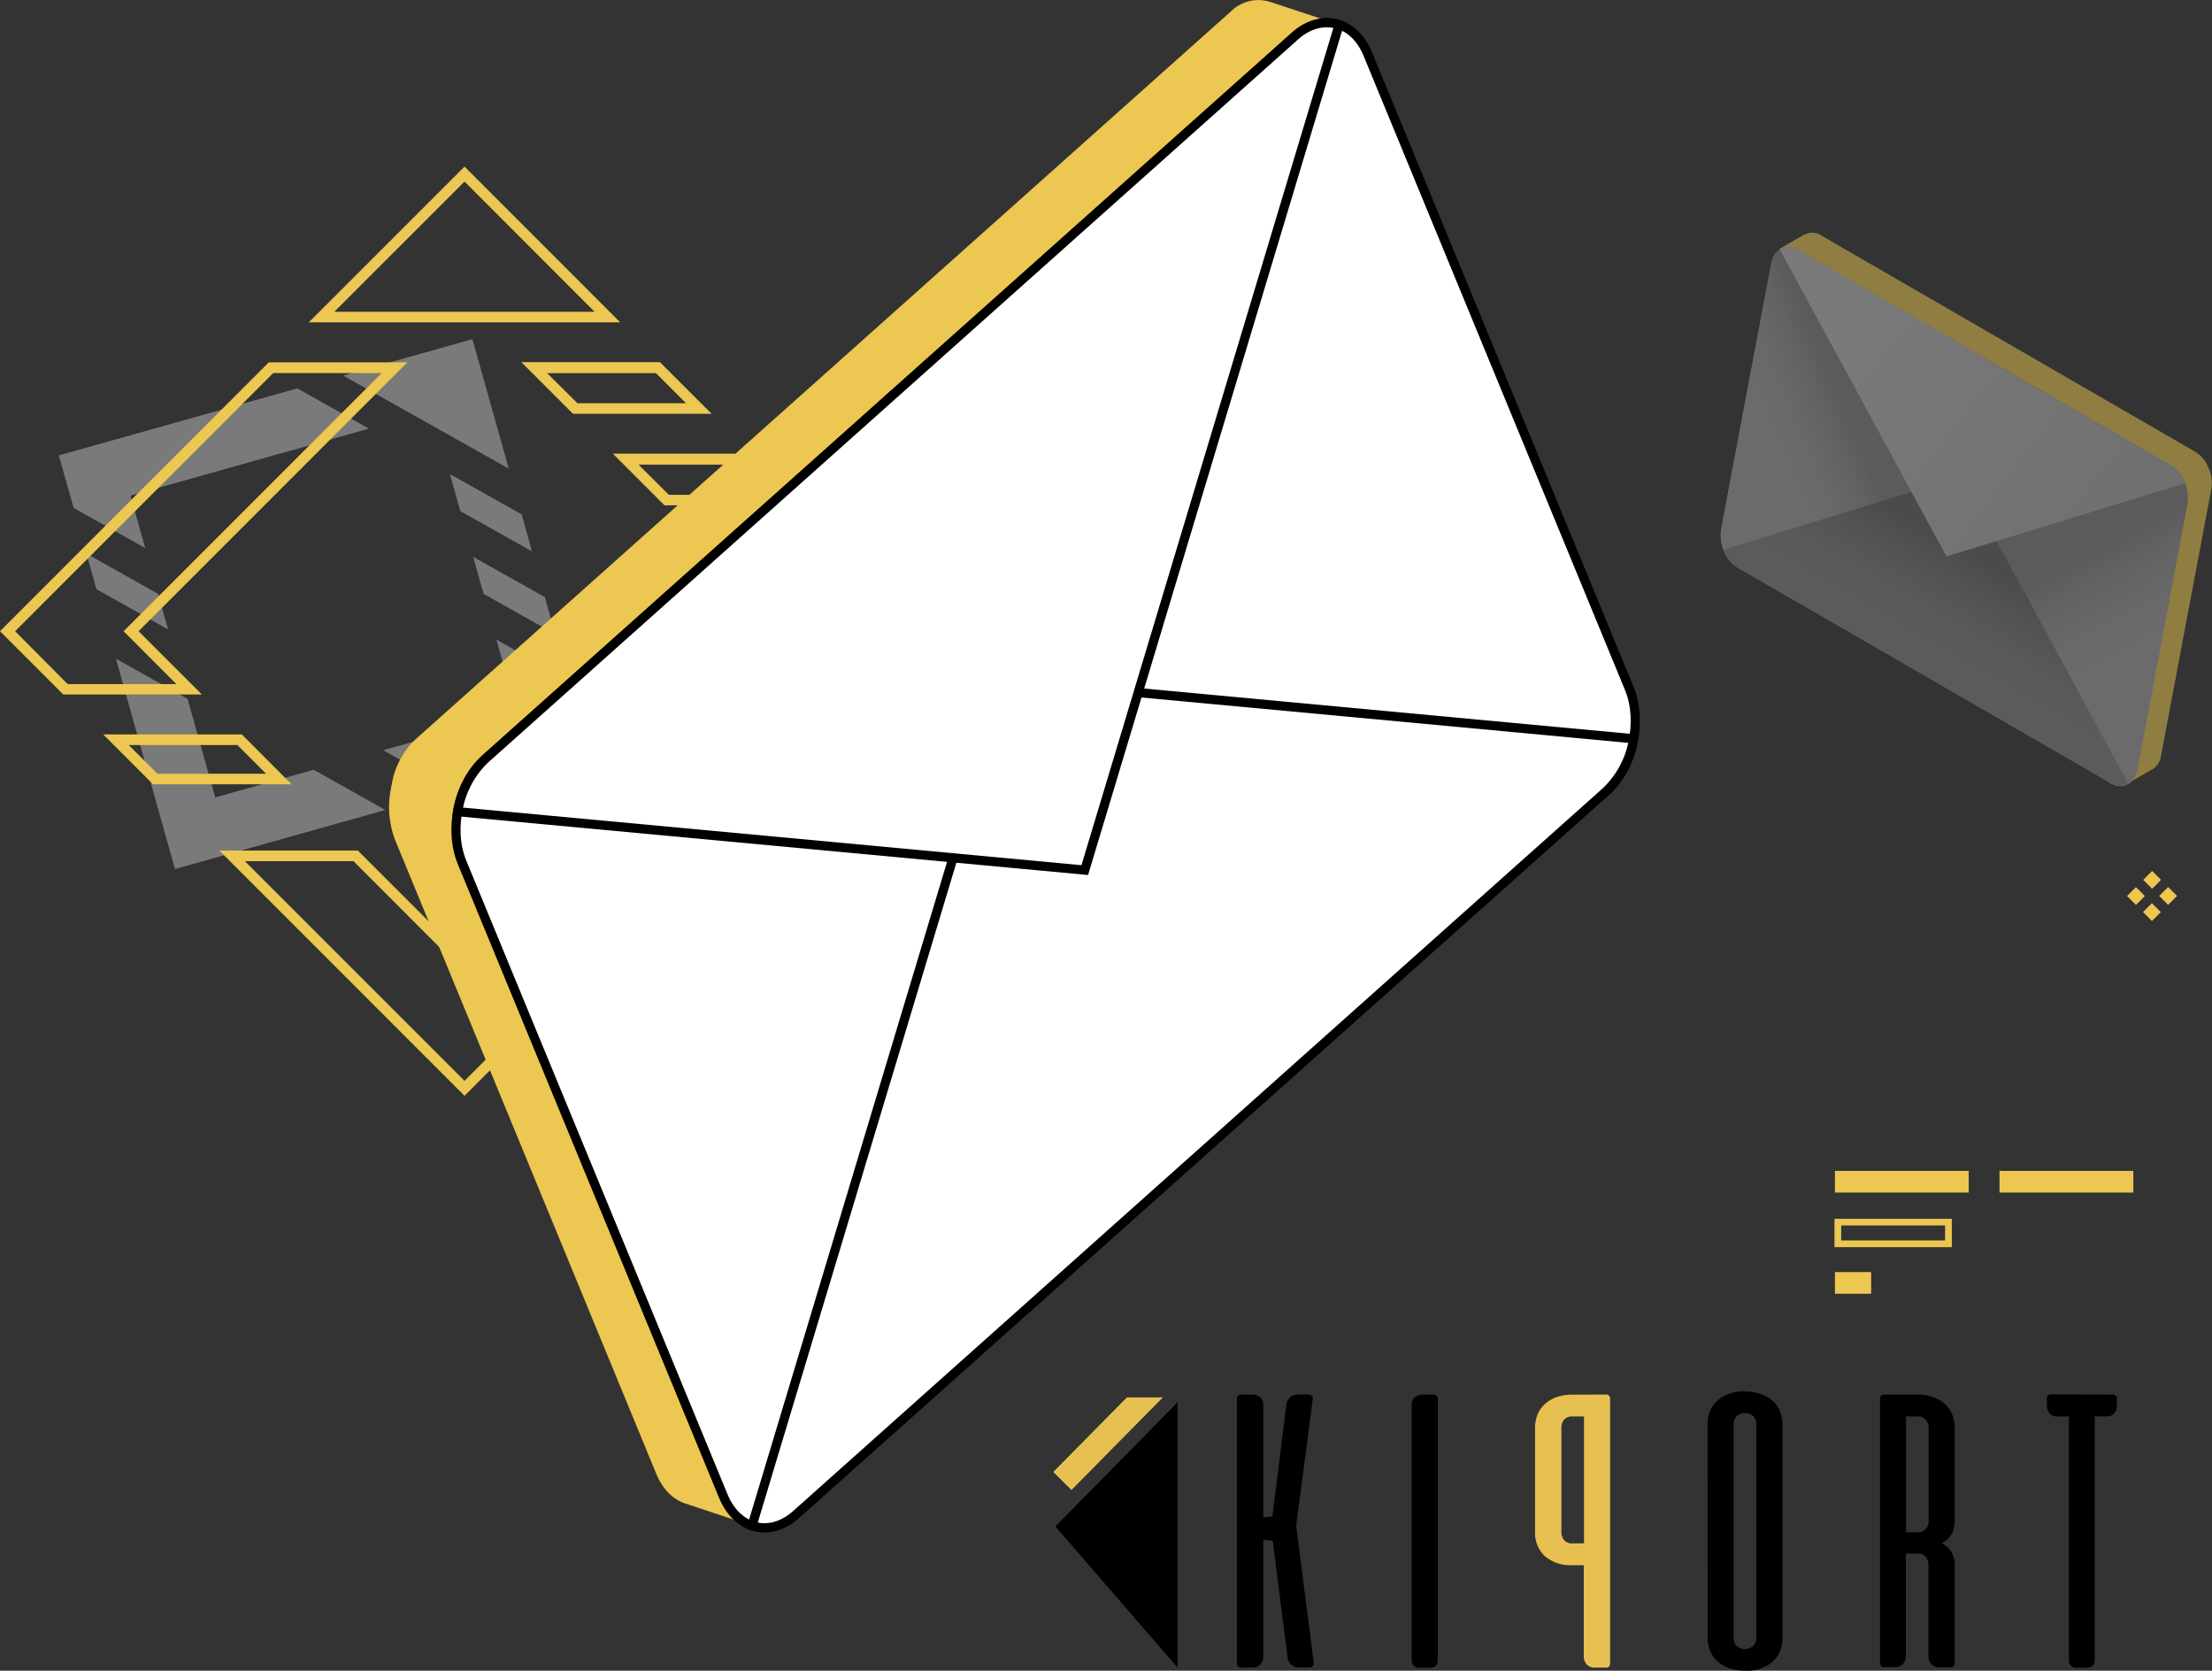 <?xml version="1.0" encoding="UTF-8"?>
<svg xmlns="http://www.w3.org/2000/svg" xmlns:xlink="http://www.w3.org/1999/xlink" viewBox="0 0 514.27 388.31">
  <rect x="0" y="0" width="514.27" height="388.31" fill="#333333" stroke="none"/>
  <defs>
    <style>.cls-1{fill:#ecc751;}.cls-2{opacity:0.5;}.cls-3{fill:#c2c2c2;}.cls-4{fill:url(#Áåçûìÿííûé_ãðàäèåíò_2);}.cls-5{fill:url(#Áåçûìÿííûé_ãðàäèåíò_4);}.cls-6{fill:url(#Áåçûìÿííûé_ãðàäèåíò_4-2);}.cls-7{fill:url(#Áåçûìÿííûé_ãðàäèåíò_3);}.cls-8{fill:url(#Áåçûìÿííûé_ãðàäèåíò_2-2);}.cls-9{fill:url(#Áåçûìÿííûé_ãðàäèåíò_2-3);}.cls-10{fill:#fff;stroke:#000;stroke-miterlimit:10;stroke-width:2.13px;}.cls-11{fill:#e6c151;}</style>
    <linearGradient id="Áåçûìÿííûé_ãðàäèåíò_2" x1="-8538.48" y1="558.14" x2="-8414.61" y2="558.14" gradientTransform="matrix(0.78, 0.45, -0.2, 1.04, 7184.18, 3362.4)" gradientUnits="userSpaceOnUse">
      <stop offset="0" stop-color="#c2c2c2"></stop>
      <stop offset="1" stop-color="#a4a4a4"></stop>
    </linearGradient>
    <linearGradient id="Áåçûìÿííûé_ãðàäèåíò_4" x1="-8385.72" y1="623.93" x2="-8453.15" y2="550.81" gradientTransform="matrix(0.78, 0.45, -0.2, 1.04, 7184.18, 3362.4)" gradientUnits="userSpaceOnUse">
      <stop offset="0.77" stop-color="#a4a4a4"></stop>
      <stop offset="0.85" stop-color="#9f9f9f"></stop>
      <stop offset="0.94" stop-color="#929292"></stop>
      <stop offset="1" stop-color="#848484"></stop>
    </linearGradient>
    <linearGradient id="Áåçûìÿííûé_ãðàäèåíò_4-2" x1="-7616.78" y1="623.97" x2="-7684.22" y2="550.84" gradientTransform="matrix(-0.78, -0.45, -0.2, 1.04, -5455.7, -3938.46)" xlink:href="#Áåçûìÿííûé_ãðàäèåíò_4"></linearGradient>
    <linearGradient id="Áåçûìÿííûé_ãðàäèåíò_3" x1="-8476.54" y1="663.97" x2="-8476.54" y2="559.55" gradientTransform="matrix(0.78, 0.45, -0.2, 1.04, 7184.18, 3362.4)" gradientUnits="userSpaceOnUse">
      <stop offset="0.77" stop-color="#848484"></stop>
      <stop offset="0.85" stop-color="#7f7f7f"></stop>
      <stop offset="0.93" stop-color="#727272"></stop>
      <stop offset="1" stop-color="#636363"></stop>
    </linearGradient>
    <linearGradient id="Áåçûìÿííûé_ãðàäèåíò_2-2" x1="-8517.92" y1="507.78" x2="-8411.39" y2="564.25" xlink:href="#Áåçûìÿííûé_ãðàäèåíò_2"></linearGradient>
    <linearGradient id="Áåçûìÿííûé_ãðàäèåíò_2-3" x1="-16037.57" y1="5238.26" x2="-15724.63" y2="5238.26" gradientTransform="matrix(-0.67, 0.6, 0.4, 0.98, -12560.6, 4583.28)" xlink:href="#Áåçûìÿííûé_ãðàäèåíò_2"></linearGradient>
  </defs>
  <title>Recurso 1</title>
  <g id="Capa_2" data-name="Capa 2">
    <g id="Capa_1-2" data-name="Capa 1">
      <path class="cls-1" d="M170.82,221.79l5-2.91,5,2.89-5,2.91Z"></path>
      <path class="cls-1" d="M181.52,228l5-2.9,5,2.89-5,2.9Z"></path>
      <path class="cls-1" d="M192.22,234.14l5-2.91,5,2.89-5,2.91Z"></path>
      <path class="cls-1" d="M202.91,240.32l5-2.9,5,2.89-5,2.9Z"></path>
      <path class="cls-1" d="M213.61,246.49l5-2.91,5,2.89-5,2.91Z"></path>
      <g class="cls-2">
        <polygon class="cls-3" points="114.01 181.4 97.35 172.05 89.09 174.37 105.75 183.72 114.01 181.4"></polygon>
        <polygon class="cls-3" points="110.01 129.43 112.43 138.03 129.09 147.39 126.67 138.78 110.01 129.43"></polygon>
        <polygon class="cls-3" points="22.41 136.93 39.07 146.28 36.75 138.03 20.1 128.67 22.41 136.93"></polygon>
        <polygon class="cls-3" points="115.42 148.67 120.18 165.63 107.99 169.06 124.64 178.41 136.84 174.99 132.07 158.02 115.42 148.67"></polygon>
        <polygon class="cls-3" points="33.77 127.39 30.34 115.19 85.78 99.62 69.13 90.27 13.68 105.84 17.11 118.04 33.77 127.39"></polygon>
        <polygon class="cls-3" points="72.93 178.91 50.04 185.34 43.61 162.44 26.95 153.09 40.69 201.99 89.59 188.26 72.93 178.91"></polygon>
        <polygon class="cls-3" points="79.76 87.28 96.42 96.63 101.62 99.56 118.28 108.91 109.83 78.84 79.76 87.28"></polygon>
        <polygon class="cls-3" points="104.61 110.19 107.03 118.8 123.68 128.15 121.27 119.54 104.61 110.19"></polygon>
      </g>
      <path class="cls-1" d="M180.39,182.29H148.17l11.59-11.58H192Zm-26.28-2.46h25.26l6.66-6.66H160.77Z"></path>
      <path class="cls-1" d="M186.71,117.44H154.48l-12-12h32.22ZM155.5,115h25.26l-7-7H148.46Z"></path>
      <path class="cls-1" d="M67.8,182.29H35.58L24,170.7H56.22Zm-31.2-2.46H61.86l-6.66-6.66H29.94Z"></path>
      <path class="cls-1" d="M201.27,161.41H169l14.71-14.71-20-20H196l20,20ZM175,159h25.26l12.25-12.25L195,129.19H169.72l17.51,17.52Z"></path>
      <path class="cls-1" d="M46.93,161.41H14.71L0,146.71l62.5-62.5H94.72l-62.5,62.5ZM15.73,159H41L28.74,146.71l60-60H63.52l-60,60Z"></path>
      <path class="cls-1" d="M108,254.69l-57-57H83.2L108,222.47l24.79-24.79H165ZM56.92,200.15,108,251.21,159,200.15H133.79L108,226,82.18,200.15Z"></path>
      <path class="cls-1" d="M144.19,74.92H71.79L108,38.72ZM77.73,72.46h60.51L108,42.2Z"></path>
      <path class="cls-1" d="M165.45,96.18H133.22l-12-12h32.22Zm-31.2-2.46H159.5l-7-7H127.2Z"></path>
      <g class="cls-2">
        <path class="cls-1" d="M513.6,109.08h0l-.07-.17-.05-.12-.06-.13a7.4,7.4,0,0,0-2.93-3.59l-.36-.21h0l-43.24-25-43.24-25h0l-.36-.21a3.56,3.56,0,0,0-3.58-.16l-.09,0-.09,0-5.71,3.29,3.29,1.4-11.42,60.55a8.57,8.57,0,0,0,.62,4.84l.05.13.05.12a7.4,7.4,0,0,0,2.93,3.6l86.24,49.81-.79,3.8,5.41-3.13.08,0a4.44,4.44,0,0,0,2.14-3.24l11.69-62A8.52,8.52,0,0,0,513.6,109.08Z"></path>
        <path class="cls-4" d="M491,182.15l-87.19-50.36c-2.64-1.52-4.24-5.61-3.57-9.13l11.53-61.11c.66-3.52,3.34-5.13,6-3.61l87.2,50.36c2.64,1.52,4.24,5.61,3.57,9.13l-11.53,61.11C496.27,182.06,493.6,183.67,491,182.15Z"></path>
        <path class="cls-5" d="M504.53,108.1l-43.24-25L447.74,155l42.86,27c2.83,1.64,5.63.31,6.25-3l11.69-62A9,9,0,0,0,504.53,108.1Z"></path>
        <path class="cls-6" d="M418,58.15l43.24,25-13.46,71.39L404.12,132a9,9,0,0,1-4-8.89l11.69-62C412.42,57.84,415.22,56.51,418,58.15Z"></path>
        <path class="cls-7" d="M400.66,127.77a8.52,8.52,0,0,0,3.46,4.23l86.48,49.95a4.11,4.11,0,0,0,4.22.21l-38.75-71.39Z"></path>
        <path class="cls-8" d="M508,112.33a8.52,8.52,0,0,0-3.46-4.23L418,58.15a4.11,4.11,0,0,0-4.22-.21l38.75,71.39Z"></path>
      </g>
      <path class="cls-1" d="M90.85,183.5h0l.09-.47c0-.11,0-.22.06-.33s0-.23.07-.34a18.69,18.69,0,0,1,5.4-10.4l.77-.69h0l94.12-84,94.12-84h0l.77-.69A9,9,0,0,1,295,.36l.24.07.24.07,15.81,5.21-7.42,5.14,59.35,143.89a21.66,21.66,0,0,1,.95,12.28c0,.12,0,.23-.07.35s0,.22-.07.33a18.69,18.69,0,0,1-5.4,10.4L170.92,345.61l3.92,9-15-5-.23-.07c-2.9-.85-5.44-3.2-7-6.91L91.89,195.31A21.51,21.51,0,0,1,90.85,183.5Z"></path>
      <path class="cls-9" d="M184.4,352.6l189.8-169.36c5.74-5.12,7.6-16,4.15-24.41L318.44,13.61c-3.45-8.36-10.89-11-16.63-5.86L112,177.1c-5.74,5.12-7.6,16-4.15,24.41l59.9,145.23C171.21,355.1,178.66,357.72,184.4,352.6Z"></path>
      <path class="cls-10" d="M112.79,176.41l94.12-84,70.42,170.72-92.15,88.76c-6.17,5.5-13.77,3.66-17-4.12L107.43,200.46C104.22,192.68,106.62,181.91,112.79,176.41Z"></path>
      <path class="cls-10" d="M301,8.44l-94.12,84,70,169.65,96.53-78.14c6.17-5.5,8.57-16.27,5.36-24L318,12.56C314.8,4.78,307.2,2.94,301,8.44Z"></path>
      <path class="cls-10" d="M379.81,171.7a21.53,21.53,0,0,1-6.39,12.23l-188.25,168c-3.33,3-7.08,3.78-10.33,2.69L234,158.12Z"></path>
      <path class="cls-10" d="M106.39,188.65a21.53,21.53,0,0,1,6.39-12.23L301,8.44c3.33-3,7.08-3.78,10.33-2.69L252.2,202.23Z"></path>
      <rect class="cls-1" x="495.13" y="206.79" width="2.93" height="2.93" transform="translate(292.71 -290.15) rotate(45)"></rect>
      <rect class="cls-1" x="502.61" y="206.77" width="2.93" height="2.93" transform="translate(294.88 -295.44) rotate(45)"></rect>
      <rect class="cls-1" x="498.88" y="203.04" width="2.93" height="2.93" transform="translate(291.16 -293.9) rotate(45)"></rect>
      <rect class="cls-1" x="498.85" y="210.52" width="2.93" height="2.93" transform="translate(296.42 -291.68) rotate(45)"></rect>
      <rect class="cls-1" x="426.6" y="272.14" width="31.11" height="5.04"></rect>
      <rect class="cls-1" x="464.87" y="272.14" width="31.11" height="5.04"></rect>
      <path class="cls-1" d="M453.78,289.87H426.5v-6.6h27.28Zm-25.72-1.56h24.15v-3.48H428.07Z"></path>
      <rect class="cls-1" x="426.6" y="295.66" width="8.42" height="5.04"></rect>
      <path d="M291.07,324.13a2.79,2.79,0,0,1,1.9.63,2.12,2.12,0,0,1,.72,1.68v26.24l2.13-.23,3.26-26.06a2.61,2.61,0,0,1,.86-1.61,2.66,2.66,0,0,1,1.86-.66h2.27a1.13,1.13,0,0,1,.93.36.88.88,0,0,1,.2.77l-3.85,29.37,4.08,31.82a1,1,0,0,1-.25.77,1.13,1.13,0,0,1-.93.36h-2.18a2.66,2.66,0,0,1-1.86-.66,2.61,2.61,0,0,1-.86-1.61l-3.44-27.19-2.22-.27v27.06a2.81,2.81,0,0,1-.66,1.93,2.49,2.49,0,0,1-2,.75h-2.54a.84.84,0,0,1-.68-.27,1,1,0,0,1-.23-.68V325.08a1,1,0,0,1,.23-.68.84.84,0,0,1,.68-.27Z"></path>
      <path d="M328.19,326.44a2.12,2.12,0,0,1,.73-1.68,2.78,2.78,0,0,1,1.9-.63h2.54a.84.84,0,0,1,.68.27,1,1,0,0,1,.23.68V386a1.63,1.63,0,0,1-1.63,1.63h-2.81a1.63,1.63,0,0,1-1.63-1.63Z"></path>
      <path class="cls-11" d="M373.42,324.13a.84.84,0,0,1,.68.27,1,1,0,0,1,.23.68v61.55a1,1,0,0,1-.23.68.84.84,0,0,1-.68.27h-2.54a2.49,2.49,0,0,1-2-.75,2.81,2.81,0,0,1-.66-1.93V363.79h-2.63a9.18,9.18,0,0,1-6.41-2.09,7.34,7.34,0,0,1-2.29-5.71V331.93a8.16,8.16,0,0,1,.61-3.24,6.79,6.79,0,0,1,1.77-2.45,8,8,0,0,1,2.76-1.56,11.08,11.08,0,0,1,3.56-.54Zm-7.8,5.08a2.43,2.43,0,0,0-2,.77,3,3,0,0,0-.61,1.95V356a3,3,0,0,0,.63,1.95,2.43,2.43,0,0,0,2,.77h2.63V329.21Z"></path>
      <path d="M397,331.2a7.34,7.34,0,0,1,2.29-5.71,9.19,9.19,0,0,1,6.41-2.08,11.07,11.07,0,0,1,3.56.54,8,8,0,0,1,2.77,1.56,6.79,6.79,0,0,1,1.77,2.45,8.14,8.14,0,0,1,.61,3.24v49.31a7.34,7.34,0,0,1-2.29,5.71,9.19,9.19,0,0,1-6.41,2.08,11,11,0,0,1-3.58-.54,8,8,0,0,1-2.74-1.56,6.78,6.78,0,0,1-1.77-2.45,8.14,8.14,0,0,1-.61-3.24Zm11.33,0a2.94,2.94,0,0,0-.63-2,3,3,0,0,0-4,0,2.88,2.88,0,0,0-.66,2v49.31a2.94,2.94,0,0,0,.63,2,3,3,0,0,0,4,0,2.88,2.88,0,0,0,.66-2Z"></path>
      <path d="M445.85,324.13a10.45,10.45,0,0,1,3.53.57,8.3,8.3,0,0,1,2.72,1.56,6.67,6.67,0,0,1,1.74,2.45,8.18,8.18,0,0,1,.61,3.22v21.48a6.07,6.07,0,0,1-.79,3.26,5.85,5.85,0,0,1-2.2,2,5.93,5.93,0,0,1,2.2,2,5.87,5.87,0,0,1,.79,3.19v22.71a1,1,0,0,1-.23.68.84.84,0,0,1-.68.27H451a2.49,2.49,0,0,1-2-.75,2.81,2.81,0,0,1-.66-1.93v-21a3,3,0,0,0-.61-2,2.46,2.46,0,0,0-2-.75h-2.63v23.7a2.81,2.81,0,0,1-.66,1.93,2.49,2.49,0,0,1-2,.75H438a.83.83,0,0,1-.68-.27,1,1,0,0,1-.23-.68V325.08a1,1,0,0,1,.23-.68.83.83,0,0,1,.68-.27Zm-2.72,5.08v26.92h2.63a2.43,2.43,0,0,0,2-.77,3,3,0,0,0,.63-1.95V331.93a2.9,2.9,0,0,0-.66-1.95,2.45,2.45,0,0,0-2-.77Z"></path>
      <path d="M491.21,324.13a1,1,0,0,1,.68.23.84.84,0,0,1,.27.68v1.54a2.79,2.79,0,0,1-.63,1.9,2.12,2.12,0,0,1-1.68.72H487V386a1.63,1.63,0,0,1-1.63,1.63H482.6A1.62,1.62,0,0,1,481,386V329.21h-2.81a2.12,2.12,0,0,1-1.68-.72,2.79,2.79,0,0,1-.63-1.9V325a.84.84,0,0,1,.27-.68,1,1,0,0,1,.68-.23Z"></path>
      <polygon points="245.37 354.78 273.77 325.94 273.77 387.58 245.37 354.78"></polygon>
      <polygon class="cls-11" points="249.11 346.31 270.35 324.79 261.99 324.79 244.87 342.12 249.11 346.31"></polygon>
    </g>
  </g>
</svg>
